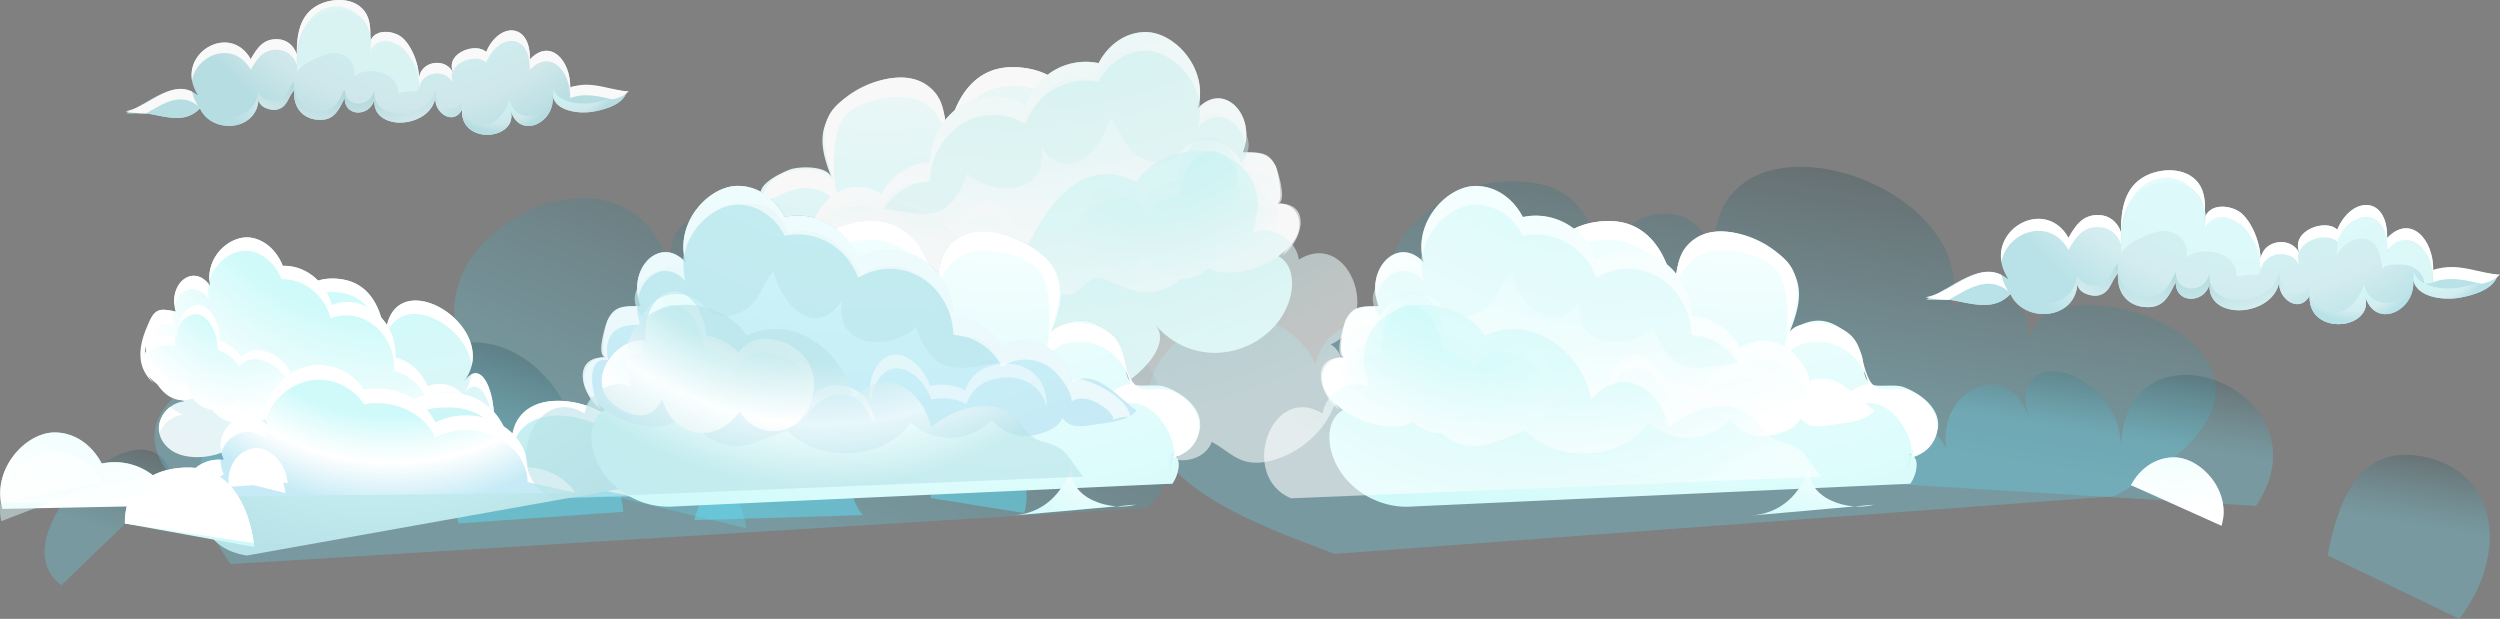 <svg xmlns="http://www.w3.org/2000/svg" xmlns:xlink="http://www.w3.org/1999/xlink" viewBox="0 0 1892.41 468.44"><rect x="0" y="0" width="1892.41" height="468.44" fill="#808080" stroke="none"/><defs><radialGradient id="a" cx="451.448" cy="-653.382" r="1033.592" gradientTransform="translate(455.551 189.136) scale(0.474)" gradientUnits="userSpaceOnUse"><stop offset="0.673" stop-color="#d0fafa"/><stop offset="0.815" stop-color="#e6fcfc"/><stop offset="1" stop-color="#fff"/></radialGradient><radialGradient id="b" cx="908.954" cy="325.187" r="3.383" xlink:href="#a"/><radialGradient id="c" cx="840.559" cy="178.29" r="27.153" xlink:href="#a"/><linearGradient id="d" x1="1251.594" y1="430.76" x2="1313.644" y2="47.177" gradientUnits="userSpaceOnUse"><stop offset="0.309" stop-color="#5ee5ff"/><stop offset="0.376" stop-color="#58d7ef"/><stop offset="0.506" stop-color="#49b1c6"/><stop offset="0.687" stop-color="#307583"/><stop offset="0.909" stop-color="#0f2327"/><stop offset="1"/></linearGradient><linearGradient id="e" x1="1817.558" y1="452.024" x2="1838.465" y2="322.786" gradientUnits="userSpaceOnUse"><stop offset="0.419" stop-color="#5ee5ff"/><stop offset="0.475" stop-color="#58d7ef"/><stop offset="0.584" stop-color="#49b1c6"/><stop offset="0.737" stop-color="#307583"/><stop offset="0.924" stop-color="#0f2327"/><stop offset="1"/></linearGradient><linearGradient id="f" x1="1543.554" y1="380.202" x2="1565.602" y2="243.901" xlink:href="#e"/><linearGradient id="g" x1="1330.09" y1="374.311" x2="1334.686" y2="345.903" xlink:href="#e"/><linearGradient id="h" x1="530.114" y1="561.94" x2="610.406" y2="65.585" gradientTransform="matrix(0.972, 0.235, -0.235, 0.972, 70.337, -164.873)" xlink:href="#d"/><linearGradient id="i" x1="526.532" y1="397.827" x2="536.241" y2="337.806" gradientTransform="matrix(1.052, 0.164, -0.154, 0.988, 4.367, -95.143)" xlink:href="#d"/><linearGradient id="j" x1="132.847" y1="518.61" x2="153.763" y2="389.31" gradientTransform="matrix(1.052, 0.164, -0.154, 0.988, 4.367, -95.143)" xlink:href="#d"/><linearGradient id="k" x1="307.971" y1="438.761" x2="338.193" y2="251.936" gradientTransform="matrix(1.052, 0.164, -0.154, 0.988, 4.367, -95.143)" xlink:href="#d"/><linearGradient id="l" x1="408.779" y1="395.501" x2="407.742" y2="315.275" gradientUnits="userSpaceOnUse"><stop offset="0.309" stop-color="#5ee5ff"/><stop offset="0.639" stop-color="#4edbff"/><stop offset="1" stop-color="#38ccff"/></linearGradient><linearGradient id="m" x1="589.373" y1="392.958" x2="588.468" y2="322.938" xlink:href="#l"/><linearGradient id="n" x1="741.01" y1="388.858" x2="740.38" y2="340.097" xlink:href="#l"/><radialGradient id="o" cx="1924.397" cy="-211.811" r="778.89" gradientTransform="matrix(-0.409, -0.073, -0.044, 0.503, 1070.469, 245.386)" gradientUnits="userSpaceOnUse"><stop offset="0.564" stop-color="#d0fafa"/><stop offset="1" stop-color="#e9f3f6"/></radialGradient><radialGradient id="p" cx="1376.387" cy="373.548" r="66.992" xlink:href="#o"/><radialGradient id="q" cx="-533.16" cy="-139.002" r="609.669" gradientTransform="matrix(0.409, 0.073, -0.044, 0.503, 495.374, 143.15)" xlink:href="#a"/><radialGradient id="r" cx="2157.391" cy="210.572" r="235.281" gradientTransform="matrix(-0.409, -0.073, -0.044, 0.503, 1070.469, 245.386)" gradientUnits="userSpaceOnUse"><stop offset="0.436" stop-color="#d0fafa"/><stop offset="0.681" stop-color="#e6fcfc"/><stop offset="1" stop-color="#fff"/></radialGradient><radialGradient id="s" cx="1762.392" cy="-105.636" r="604.077" gradientTransform="matrix(-0.474, 0, 0, 0.466, 1122.222, 191.738)" gradientUnits="userSpaceOnUse"><stop offset="0.564" stop-color="#d0fafa"/><stop offset="1" stop-color="#b8e2e7"/></radialGradient><radialGradient id="t" cx="-335.137" cy="-55.621" r="477.046" gradientTransform="translate(455.668 191.738) scale(0.474 0.466)" gradientUnits="userSpaceOnUse"><stop offset="0.673" stop-color="#d0fafa"/><stop offset="0.741" stop-color="#e6fcfc"/><stop offset="0.83" stop-color="#fff"/><stop offset="0.982" stop-color="#c6ebf6"/></radialGradient><radialGradient id="u" cx="1951.59" cy="282.471" r="92.879" gradientTransform="matrix(-0.474, 0, 0, 0.466, 1122.222, 191.738)" xlink:href="#r"/><radialGradient id="v" cx="2514.006" cy="178.309" r="217.792" gradientTransform="translate(455.668 172.06) scale(0.474 0.565)" gradientUnits="userSpaceOnUse"><stop offset="0.485" stop-color="#d0fafa"/><stop offset="0.684" stop-color="#e6fcfc"/><stop offset="0.945" stop-color="#fff"/></radialGradient><radialGradient id="w" cx="2582.906" cy="192.584" r="214.167" gradientTransform="matrix(-0.519, 0, 0, 0.631, 1480.336, 157.386)" gradientUnits="userSpaceOnUse"><stop offset="0.485" stop-color="#f6fefe"/><stop offset="0.647" stop-color="#e9fdfd"/><stop offset="1" stop-color="#d0fafa"/></radialGradient><radialGradient id="x" cx="2717.583" cy="139.402" r="239.885" gradientTransform="matrix(-0.519, 0, 0, 0.631, 1480.336, 157.386)" xlink:href="#v"/><radialGradient id="y" cx="442.73" cy="-936.143" r="1234.516" gradientTransform="translate(455.668 189.261) scale(0.474)" xlink:href="#w"/><radialGradient id="z" cx="654.264" cy="-948.674" r="1039.891" gradientTransform="translate(455.668 189.261) scale(0.474)" xlink:href="#v"/><radialGradient id="aa" cx="1289.846" cy="-175.234" r="262.922" gradientTransform="translate(211.311 157.386) scale(0.519 0.631)" xlink:href="#r"/><radialGradient id="ab" cx="942.861" cy="-708.277" r="1005.183" gradientTransform="matrix(-0.474, 0, 0, 0.474, 1235.979, 189.261)" xlink:href="#a"/><radialGradient id="ac" cx="1383.541" cy="-412.691" r="908.503" xlink:href="#w"/><radialGradient id="ad" cx="1252.401" cy="234.05" r="169.855" xlink:href="#w"/><radialGradient id="ae" cx="1578.62" cy="-481.892" r="818.614" gradientTransform="matrix(-0.519, 0, 0, 0.631, 1480.336, 157.386)" gradientUnits="userSpaceOnUse"><stop offset="0.485" stop-color="#d0fafa"/><stop offset="0.945" stop-color="#c6ebf6"/></radialGradient><radialGradient id="af" cx="1802.089" cy="9.438" r="262.923" gradientTransform="matrix(-0.519, 0, 0, 0.631, 1480.336, 157.386)" xlink:href="#r"/><radialGradient id="ag" cx="863.371" cy="-162.169" r="573.72" gradientTransform="matrix(-0.517, -0.061, -0.05, 0.628, 1470.239, 208.471)" gradientUnits="userSpaceOnUse"><stop offset="0.467" stop-color="#fff"/><stop offset="0.701" stop-color="#e1fcfc"/><stop offset="0.818" stop-color="#d0fafa"/></radialGradient><radialGradient id="ah" cx="352.088" cy="-253.713" r="685.402" gradientTransform="translate(455.668 189.261) scale(0.474)" gradientUnits="userSpaceOnUse"><stop offset="0.63" stop-color="#b8e2e7"/><stop offset="0.776" stop-color="#fff"/><stop offset="0.921" stop-color="#b8e2e7"/></radialGradient><radialGradient id="ai" cx="692.32" cy="-412.615" r="908.504" gradientTransform="matrix(-0.519, 0, 0, 0.631, 1680.112, 157.386)" xlink:href="#w"/><radialGradient id="aj" cx="561.192" cy="234.125" r="169.854" gradientTransform="matrix(-0.519, 0, 0, 0.631, 1680.112, 157.386)" xlink:href="#w"/><radialGradient id="ak" cx="887.402" cy="-481.815" r="818.613" gradientTransform="matrix(-0.519, 0, 0, 0.631, 1680.112, 157.386)" xlink:href="#v"/><radialGradient id="al" cx="1110.873" cy="9.514" r="262.923" gradientTransform="matrix(-0.519, 0, 0, 0.631, 1680.112, 157.386)" xlink:href="#r"/><radialGradient id="am" cx="175.19" cy="-228.534" r="573.798" gradientTransform="matrix(-0.517, -0.061, -0.05, 0.628, 1670.016, 208.471)" xlink:href="#ag"/><radialGradient id="an" cx="1109.695" cy="-253.612" r="685.4" gradientTransform="translate(655.445 189.261) scale(0.474)" xlink:href="#a"/><radialGradient id="ao" cx="-437.673" cy="-318.51" r="518.941" gradientTransform="matrix(-0.519, 0, 0, 0.631, 1480.336, 157.386)" gradientUnits="userSpaceOnUse"><stop offset="0.485" stop-color="#d0fafa"/><stop offset="0.812" stop-color="#d3ecef"/><stop offset="0.945" stop-color="#b8e2e7"/></radialGradient><radialGradient id="ap" cx="2921.057" cy="-8.465" r="107.391" gradientTransform="translate(455.668 189.261) scale(0.474)" xlink:href="#ao"/><radialGradient id="aq" cx="2524.553" cy="-201.212" r="387.111" gradientTransform="translate(455.668 189.261) scale(0.474)" gradientUnits="userSpaceOnUse"><stop offset="0.485" stop-color="#94cbd2"/><stop offset="0.669" stop-color="#badfe3"/><stop offset="0.812" stop-color="#d3ecef"/><stop offset="0.945" stop-color="#b8e2e7"/></radialGradient><radialGradient id="ar" cx="2795.778" cy="-3.003" r="124.006" gradientTransform="translate(455.668 189.261) scale(0.474)" xlink:href="#ao"/><radialGradient id="as" cx="2246.36" cy="-489.041" r="454.558" xlink:href="#ao"/><radialGradient id="at" cx="-55.297" cy="-295.339" r="94.065" gradientTransform="translate(455.668 189.261) scale(0.474)" xlink:href="#ao"/><radialGradient id="au" cx="-402.616" cy="-464.177" r="339.087" xlink:href="#aq"/><radialGradient id="av" cx="-165.035" cy="-290.558" r="108.62" gradientTransform="translate(455.668 189.261) scale(0.474)" xlink:href="#ao"/></defs><title>s-cloud-group</title><g style="isolation:isolate"><path d="M887.4,366.111a27.715,27.715,0,0,0,4.646-12.091c.4-3.243-.026-6.293-1.908-8.189,9.213-3.235,14.759-9.462,16.761-16.576.006-.021.019-.04.027-.061,6.77-17.514-10.244-30.971-24.9-36.309-6.153-2.242-17.7.05-22.885-1.636a14.263,14.263,0,0,1-2.887-4.04,68.2,68.2,0,0,1-4.739-13.778A22.787,22.787,0,0,0,850.5,268.6c-.272-.77-.606-1.519-.932-2.268-2.152-6.871-5.414-12.907-14.063-17.34-.969-.69-1.965-1.339-2.981-1.937-9.839-5.8-18.682-5.37-27.535-1.335a15.771,15.771,0,0,0-8.089,4.6c-.182.122-.362.234-.545.358,4.927-13.058,9.8-27.137,4.337-40.839-.188-.466-.429-.908-.633-1.368a32.578,32.578,0,0,0-1.395-3.622c-2.423-5.232-6.487-9.375-11.136-12.87a70.3,70.3,0,0,0-39.444-16.635c-10.9-1.03-21.7,1.488-29.684,10.49-4.252,4.8-6.227,10.439-7.249,16.378-.426,1.612-.773,3.261-1.059,4.937a49.68,49.68,0,0,0-7.149-7.2c-3.688-9.081-8.731-16.8-15.244-22.449-.029-.023-.058-.047-.087-.073a42.742,42.742,0,0,0-3.58-2.778c-.058-.04-.117-.077-.175-.116a40.157,40.157,0,0,0-3.8-2.317c-.076-.042-.156-.079-.235-.122a40.333,40.333,0,0,0-4.057-1.861c-.087-.034-.174-.063-.259-.095a40.1,40.1,0,0,0-4.355-1.406c-.08-.022-.159-.037-.238-.058a44.6,44.6,0,0,0-4.7-.933c-.053-.007-.106-.007-.159-.015a47.171,47.171,0,0,0-5.107-.426c-9.4-.273-19.55,1.453-28.186,5.811a47.158,47.158,0,0,0-38.692-8.883c-7.286-14.079-20.478-23.526-35.6-23.526-.678,0-1.358.029-2.042.082-.227.016-.455.05-.685.071-.455.048-.911.093-1.366.159-.276.04-.551.1-.826.149-.411.074-.824.142-1.237.232-.294.064-.588.146-.884.221-.389.095-.781.19-1.17.3-.313.09-.622.194-.932.291-.373.12-.747.239-1.12.371-.318.111-.633.236-.948.357-.365.144-.731.284-1.094.44-.32.135-.64.281-.96.426-.353.159-.705.321-1.054.493-.328.161-.652.331-.977.5s-.675.358-1.011.546-.662.375-.991.572-.64.386-.958.588c-.339.211-.672.428-1.009.651q-.448.3-.9.614-.518.361-1.025.739c-.278.206-.556.42-.829.632-.352.273-.7.546-1.043.829-.254.206-.5.421-.752.635-.357.307-.715.615-1.067.935-.219.2-.437.405-.654.609-.37.347-.741.7-1.1,1.056-.18.183-.355.368-.532.548-.39.4-.778.8-1.155,1.216-.124.137-.243.278-.362.415-.424.474-.845.95-1.25,1.441-.029.031-.053.066-.082.1a50.321,50.321,0,0,0-8.361,14.485l-.024.059c-.267.725-.511,1.456-.744,2.195-.016.058-.034.111-.053.169q-.33,1.075-.606,2.168c-.021.082-.042.162-.064.244-.18.717-.336,1.438-.481,2.165-.019.1-.038.191-.056.286q-.207,1.084-.357,2.182c-.014.1-.027.2-.043.3q-.143,1.1-.23,2.205c-.011.106-.016.209-.024.315-.056.741-.087,1.486-.1,2.235,0,.1,0,.2,0,.3-.009.759,0,1.519.034,2.287,0,.085.008.169.011.257.039.781.1,1.567.177,2.353l.024.191c.037.355.077.71.124,1.067a39.356,39.356,0,0,0-.508,4.374c-.416-.384-.837-.72-1.255-1.067l-.161-.138c-.485-.391-.975-.751-1.462-1.09-.1-.072-.2-.143-.3-.21-.472-.315-.94-.606-1.411-.876-.117-.066-.234-.133-.352-.2-.467-.254-.93-.49-1.4-.7-.119-.053-.235-.1-.352-.151-.471-.2-.945-.386-1.413-.545-.1-.032-.194-.058-.292-.087-.5-.157-.99-.3-1.483-.408-.023-.006-.045-.008-.068-.013a16.476,16.476,0,0,0-6.521-.112,1.016,1.016,0,0,1-.1.016c-.456.09-.908.2-1.358.328-.1.027-.2.054-.307.083-.424.127-.842.275-1.258.434-.116.045-.236.087-.352.135-.408.167-.807.349-1.207.545-.114.056-.228.114-.339.172-.4.209-.8.429-1.189.667l-.276.175c-.407.257-.81.527-1.2.818-.048.032-.093.069-.138.1-6.413,4.805-10.831,13.735-10.694,24.018a16.859,16.859,0,0,0-.812,13.093c-.366.008-.76.029-1.12.036-8.39.128-14.906-.026-19.658,9.24-.167.284-.336.554-.5.853a10.661,10.661,0,0,0-.548,1.419c-.1.233-.2.442-.3.686-1.194,3.042-8.4,26.208-.49,26.573-.434-.018-.834-.01-1.247-.013-.114,0-.225,0-.336,0-20.056,0-18.912,18.408-10.035,31.352A21.632,21.632,0,0,0,442.552,313c-38.368-23.788-64.325,46.74-24.1,64.135" opacity="0.58" fill="url(#a)"/><path d="M887.547,343.745c-.082.172-.18.347-.254.519a10.164,10.164,0,0,0-2.817-.334A28.055,28.055,0,0,0,887.547,343.745Z" opacity="0.58" fill="url(#b)"/><path d="M854.9,288.04a15.408,15.408,0,0,1-2.539-6.868A39.009,39.009,0,0,1,854.9,288.04Z" opacity="0.58" fill="url(#c)"/><path d="M1010.071,419.262c-42.022-16.365-121.936-42.407-138.126-90.529C846.9,254.273,955.8,200.625,995.96,275.39c.01-.045.021-.09.031-.135,8.727-35.475,50.6-40.184,80.11-29.594-60.089-43.031,7.117-103.973,58.221-107.934,65.4-5.067,73.575,33.463,86.236,87.383-23.415-55.951,57.849-92.678,76.949-32.761q-.08,3.551-.164,1.2c-5.184-138.433,260.494-38.5,158.605,78.074.116-49.633,82.625-72.593,80.237-11.7,2.965-75.652,268.045,8.908,63.9,115.769" opacity="0.25" fill="url(#d)" style="mix-blend-mode:screen"/><path d="M1761.885,420.44c9.181-48.163,27.323-83.867,72.506-74.77,57.4,11.561,64.5,74.338,27.222,122.77" opacity="0.25" fill="url(#e)" style="mix-blend-mode:screen"/><path d="M1375.425,362.8c-.689-64.77,72.305-71.49,97.817-23.219-6.45-46.888,48.27-69.237,62.636-22.965-18.321-61.757,71.41-36.01,69.467,22.965,2.981-106.122,160.659-43.365,102.429,43.426" opacity="0.25" fill="url(#f)" style="mix-blend-mode:screen"/><path d="M1287.4,369.448c20.1-30.4,61.037-17.506,88.021-6.646" opacity="0.25" fill="url(#g)" style="mix-blend-mode:screen"/><path d="M867.632,384.518c16.73-10.469,18.981-35.163,17.628-55.229-6.489-95.858-98.336-106.495-153.681-49.478,65.686-118.819-123.835-190.293-150.922-54.7-7.066-47.28-79.36-92.217-72.9-19.065-31.263-127.012-237.108-11.967-136.385,85.612-38.294-63.306-137.122-22.364-84.756,37.667-68.855-92.631-185.637-4.536-112.095,97.652" opacity="0.25" fill="url(#h)" style="mix-blend-mode:screen"/><path d="M564.981,399.828c-5.017-32.44-28.48-52.008-54.7-63.43-32.388-14.112-70.873-12.783-80.232,31.1" opacity="0.25" fill="url(#i)" style="mix-blend-mode:screen"/><path d="M130.671,361.719C112.322,294.1-4.3,405.737,46.474,443.042" opacity="0.25" fill="url(#j)" style="mix-blend-mode:screen"/><path d="M433.976,366.125c13.27-45.615-18.972-93.107-57.692-104.479-29.052-8.53-106.488,2.794-82.631,56.791-3.627-91.916-234.76-38.332-162.982,43.282" opacity="0.25" fill="url(#k)" style="mix-blend-mode:screen"/><path d="M471.747,387.416c-.953-14.455-8.133-33.65-19.094-41.309-4.382-3.061-39.931-4.97-36.458,2.676-19.92-43.838-81.017,6.095-69.088,47.434" opacity="0.45" fill="url(#l)" style="mix-blend-mode:screen"/><path d="M653.2,389.926c-9.939-10.569-7.961-27.09-18.965-38.81-31.654-33.733-97.332-1.941-108.724,42.6" opacity="0.45" fill="url(#m)" style="mix-blend-mode:screen"/><path d="M775.333,388.364c15.019-57.785-71.458-40.881-70.72-11.329" opacity="0.45" fill="url(#n)" style="mix-blend-mode:screen"/><path d="M229.445,360.2c-7.146,30.222-64.646,12.984-59.335-18.6-11.313,5.473-31.734,7.218-42.607-2.412-15.759-13.957-3.109-34.455,12.258-35.379-44.289-17.249-13.1-90.409,26.081-69.011-6.024-43.359,49.038-32.7,57.767,1.056,1.485-22.885,21.342-27.371,37.363-24.034,20.788,4.325,29.854,25.048,30.637,49.006-2.269-69.668,91.352-15.136,59.8,27.648,18.115-24.561,30.074,33.767,17.305,51.821,5.981-23.338,39.576-11.419,40.73,11.019,13.508-7.339,21.35-21.5,37.778-18.678,14.795,2.533,24.744,16.232,30.551,32.568" fill="url(#o)"/><path d="M477.776,365.2c-5.029-14.144,24.561-11.92,28.535-9.979" fill="url(#p)"/><path d="M291.58,258.245c.117-59.941,75.763-20.5,65.324,18.977C354.161,244.273,299.229,217.562,291.58,258.245Z" fill="#fff"/><path d="M291.487,258.7c-1.239-23.037-10.346-42.687-30.515-46.877-16.021-3.337-35.878,1.149-37.363,24.034-8.456-32.689-60.348-43.714-58.154-5.009,6.9-26.1,49.664-14.252,57.27,15.165,1.488-22.886,21.344-27.373,37.362-24.037,20.789,4.326,29.857,25.056,30.635,49.009A59.669,59.669,0,0,1,291.487,258.7Z" fill="#fff"/><path d="M164.775,234.292c-25.581-12.9-47.444,14.175-46.619,38.972,4.4-21.628,24.263-40.619,46.8-28.308A40.122,40.122,0,0,1,164.775,234.292Z" fill="#fff"/><path d="M120.614,327.912c2.827-7.532,10.164-13.46,18.26-13.944a36.18,36.18,0,0,1-10.117-5.9C122.785,312.655,119.059,320.282,120.614,327.912Z" fill="#fff"/><path d="M373.149,328.259c3.59-20.5-4.244-51.232-16.367-44.826a31.969,31.969,0,0,1-6.257,15.2C363.52,281.016,373.339,306.038,373.149,328.259Z" fill="#fff"/><path d="M408.565,361.465c13.5-7.331,21.345-21.493,37.776-18.671,14.794,2.537,24.744,16.233,30.547,32.563" fill="#fff"/><path d="M477.776,365.2c-5.807-16.336-15.756-30.035-30.551-32.568-16.428-2.82-24.27,11.339-37.778,18.678C408.462,332.191,383.93,320.735,373,332.2a49.571,49.571,0,0,1-1.978,11.428c10.292-13.537,36.523-1.941,37.545,17.836" fill="#fff"/><path d="M506.314,355.225c-3.964-1.938-33.569-4.167-28.538,9.979" fill="#fff"/><path d="M110.542,264.564c-.709-8.568.4-16.971,3.619-23.282,4.17-8.166,9.058-7.122,15.558-6.066,1.019.159,2.083.326,3.185.458-5.907-21.205,13.7-36.91,26.086-19.327-4.2-22.182,15.761-39.139,31.432-36.352,10.654,1.894,19.364,10.295,23.619,21.25a32.877,32.877,0,0,1,6.957.492c14.7,2.613,26.373,14.57,30.217,29.163a30.677,30.677,0,0,1,17.265-1.839c18.48,3.285,32.088,21.823,30.746,41.611,11.213,2.695,20.307,11.242,24.5,21.972a20.93,20.93,0,0,1,12.814-1.707,25.209,25.209,0,0,1,15.714,10.079c2.706,3.709,7.656,11.832,6.913,16.966,13.1-6.217,24.22,12.419,33.359,21.206-5.007,4.843-15.867,3.9-22.036,3.628-6.481-.286-13.537.646-17.985-6.691-2.663,6.3-15.318,7.279-20.458,6.365a25.681,25.681,0,0,1-17.089-12.142,28.774,28.774,0,0,1-23.334,5.812,34.316,34.316,0,0,1-20.137-11.952c-7.588,8.748-21.2,13.18-36.176,10.522-12.648-2.253-23.461-9.076-30.061-17.866-.045-.055-17.2,3.614-19.195,3.786a27.492,27.492,0,0,1-12.949-1.493c-10.492-4.016-16.629-11.39-18.289-24.776-2.47,2.846-5.155,5.751-8.462,7.024C125.917,309.234,112.35,286.364,110.542,264.564Z" fill="url(#q)"/><path d="M131.1,235.414c-.455-.071-.937-.132-1.379-.2-6.5-1.056-11.39-2.1-15.56,6.073-8.726,17.1-13.394,36.4,3.465,49.8-13.989-11.119-9.242-49.038,11.213-45.739,1.019.17,2.078.337,3.182.463A27.8,27.8,0,0,1,131.1,235.414Z" fill="#fff"/><path d="M158.031,215.089c-11.439-14.3-28.018-2.295-26.03,15.862,3.778-12.237,16.925-17.5,26.11-4.462A31.139,31.139,0,0,1,158.031,215.089Z" fill="#fff"/><path d="M385.32,342.469a14.018,14.018,0,0,0,7.2-3.281c-9.139-8.787-20.257-27.423-33.359-21.206.743-5.134-4.207-13.257-6.913-16.966a25.209,25.209,0,0,0-15.714-10.079,20.93,20.93,0,0,0-12.814,1.707c-4.191-10.73-13.285-19.277-24.5-21.972,1.342-19.788-12.266-38.326-30.746-41.611a30.677,30.677,0,0,0-17.265,1.839c-3.844-14.593-15.522-26.55-30.217-29.163a32.877,32.877,0,0,0-6.957-.492c-4.255-10.955-12.965-19.356-23.619-21.25-14.821-2.636-33.478,12.4-31.893,32.8,3.924-14.975,18.777-24.837,31.009-22.663,10.659,1.893,19.364,10.3,23.624,21.252a32.779,32.779,0,0,1,6.952.5c14.692,2.613,26.375,14.567,30.214,29.169A30.651,30.651,0,0,1,267.6,239.2c18.48,3.29,32.091,21.824,30.746,41.609,11.213,2.695,20.309,11.241,24.5,21.977a21.007,21.007,0,0,1,12.812-1.708,25.219,25.219,0,0,1,15.715,10.077c2.709,3.714,7.654,11.832,6.916,16.971C368.5,323.272,377.51,333.544,385.32,342.469Z" fill="#fff"/><path d="M133.973,254.967c.008-8.205,2.6-16.394,7.527-20.606,13.415-11.448,25.224,7.026,25.036,23.322a34.183,34.183,0,0,1,16.4,12.534c3.839-4.406,9.516-6.574,16.648-4.665,16.963,4.543,29.669,22.817,17.4,42.326-7.413,11.78-24.27,10.217-32.284.217a32.47,32.47,0,0,1-3.884-6.166c-4.983,5.971-12.2,9.233-19.266,8.425-12.367-1.4-19.37-11.3-21.5-22.3-4.877,7.842-12.449,9.825-22.9,1.305C96.219,272.314,118.771,249.238,133.973,254.967Z" fill="url(#r)"/><path d="M132.141,262.023c-8.459-3.185-19.189,2.549-23.439,11.2.471-11.811,13.725-21.567,24.191-18.594A38.212,38.212,0,0,0,132.141,262.023Z" fill="#fff"/><path d="M219.844,302.282c6.911-17.31-4.935-32.626-20.262-36.73-7.132-1.909-12.809.259-16.648,4.665a34.183,34.183,0,0,0-16.4-12.534c.188-16.3-11.621-34.77-25.036-23.322-3.8,3.251-6.195,8.872-7.1,15.04a19.737,19.737,0,0,1,5.272-7.982c13.407-11.448,25.221,7.027,25.032,23.322A34.192,34.192,0,0,1,181.1,277.273c3.844-4.4,9.529-6.567,16.65-4.663C210.951,276.15,221.57,288,219.844,302.282Z" fill="#fff"/><path d="M186.763,420.535c-62.186-10.183-28.48-95.686,27.262-80.007-13.307-45.941,62.726-44.995,78.58-10.016-.689-25.144,25.747-33.852,47.9-33.325,28.742.681,43.51,21.443,47.4,47.318-3.3-21.973,8.215-40.275,31.368-41.024,21.385-.694,40.217,7.567,54.222,23.685,3.649,4.2,5.322,7.8,5.637,13.439.381,6.831-.5,22.9-4.366,28.438" fill="url(#s)"/><path d="M387.562,341.707c-6.931-65.141,100.468-36.9,90.963,7.992C470.9,314.439,393.135,296.033,387.562,341.707Z" fill="#fff"/><path d="M387.9,355.712a52.519,52.519,0,0,1-.411-13.5c-4.41-24.786-19.107-44.37-46.991-45.03-22.15-.527-48.586,8.181-47.9,33.325-15.356-33.878-87.134-35.826-79.576,5.8,6.286-29.692,65.763-25.07,79.576,5.409-.689-25.144,25.747-33.857,47.9-33.331,28.742.686,43.51,21.451,47.4,47.326" fill="#fff"/><path d="M153.811,391.528c3.418-24.347,28.146-48.813,60.214-39.8a34.969,34.969,0,0,1-1.509-11.543c-36.272-9.076-62.758,24.567-58.7,51.341" fill="#fff"/><path d="M140.862,376.247c-4.818-17.011,10.614-28.089,24.162-28.29,1.4-.021,2.856-.047,4.371-.119-10.535-21.893,14.238-42.74,33.145-26.033-8.343-23.28,16.769-45.56,38.382-45.56a40.869,40.869,0,0,1,34.59,18.517,56.911,56.911,0,0,1,9.508-.807c20.264,0,37.545,10.73,44.484,25.848a52.532,52.532,0,0,1,23.235-5.335c25.485,0,46.16,17.508,46.674,39.263,15.549.761,28.911,8.285,35.872,19.134" fill="url(#t)"/><path d="M169.4,359.027a24.2,24.2,0,0,1-2.489-11.12c-.622.011-1.281.042-1.89.05-15.745.18-26.656,13.646-28.353,30.375" fill="#fff"/><path d="M201.084,320.624c-17.226-13.325-38.327,2.918-33.474,22.26C171.3,328.866,188.526,320.6,202.54,333A27.362,27.362,0,0,1,201.084,320.624Z" fill="#fff"/><path d="M435.285,372.865c-6.961-10.849-20.323-18.373-35.872-19.134-.514-21.755-21.189-39.263-46.674-39.263A52.532,52.532,0,0,0,329.5,319.8c-6.939-15.118-24.22-25.848-44.484-25.848a56.911,56.911,0,0,0-9.508.807,40.869,40.869,0,0,0-34.59-18.517c-20.442,0-44,19.934-39.433,41.8,3.558-17.032,22.562-30.611,39.433-30.611a40.878,40.878,0,0,1,34.59,18.522,56.078,56.078,0,0,1,9.508-.805c20.264,0,37.545,10.731,44.484,25.851a52.522,52.522,0,0,1,23.235-5.343c25.485,0,46.16,17.508,46.674,39.263" fill="#fff"/><path d="M173.131,368.593c-.961-8.907,1.588-18.311,7.784-23.836,16.862-15.031,35.088,2.756,36.756,20.5" fill="url(#u)"/><path d="M173.046,362.466a23.068,23.068,0,0,1,6.214-9.69c16.862-15.03,35.088,2.761,36.761,20.5" fill="#fff"/><path d="M217.671,365.256c-1.668-17.743-19.894-35.53-36.756-20.5-4.779,4.265-7.366,10.836-7.869,17.709" fill="#fff"/><path d="M1681.631,398.012c7.837-26.476-15.742-51.815-36.033-51.815-13.794,0-25.83,8.458-32.475,21.064" fill="url(#v)"/><path d="M1682.621,393.723c4.29-24.856-17.828-47.526-37.023-47.526-13.794,0-25.83,8.458-32.475,21.064" fill="#fff" opacity="0.65"/><path d="M94.551,396.281c-.712-31.943,26.494-43,49.292-42.338,29.579.871,44.771,27.249,48.782,60.108" fill="url(#w)"/><path d="M192.2,411.149c-4.537-31.492-19.658-56.358-48.355-57.206-22.8-.659-50,10.4-49.292,42.338" fill="#fff"/><path d="M1.87,385.219c-8.588-29.57,17.26-57.871,39.5-57.871,15.121,0,28.314,9.447,35.6,23.527a46.959,46.959,0,0,1,9.78-1.028c20.855,0,38.638,13.628,45.779,32.83" fill="url(#x)"/><path d="M79.28,364.377c3.293-1.9-9.942-18.03-11.477-19.067-6.1-4.122-15.587-4.554-22.446-4.79C23.342,339.779-5.747,364.343.989,394.5" fill="#e0fbfb" opacity="0.48"/><path d="M.787,380.43C4.451,358.807,24,341.555,41.366,341.555c15.121,0,28.314,9.45,35.6,23.529" fill="#fff" opacity="0.65"/><path d="M132.525,382.677c-7.141-19.2-24.924-32.83-45.779-32.83a46.959,46.959,0,0,0-9.78,1.028c-7.286-14.08-20.479-23.527-35.6-23.527-21.035,0-45.278,25.319-40.579,53.082" fill="#fff" opacity="0.65"/><g opacity="0.94"><path d="M948.854,193.083c13.227-20.723,11.364-39.984.906-60.394-5.407-10.545-13.286-19.671-22.732-24.6-3.7-1.933-30.368-9.677-32.134-2.158,13.7-58.353-64.548-57.158-80.862-12.721.713-31.943-26.494-43-49.292-42.338-29.579.871-44.77,27.249-48.779,60.108,3.053-25.038-6.132-52.535-34.906-52.234C659.57,58.97,633.238,72.738,625,93.41c-5.459,13.7-.588,27.778,4.337,40.836-3.463-9.185-24.774-8.435-31.562-5.854-6.036,2.3-20.8,9.179-21.927,16.788a44.886,44.886,0,0,1,18.228,19.057,47.158,47.158,0,0,1,38.692,8.883c8.636-4.358,18.784-6.084,28.186-5.811a47.171,47.171,0,0,1,5.107.426c.053.008.106.008.159.015a44.6,44.6,0,0,1,4.7.933c.079.021.158.036.238.058a40.1,40.1,0,0,1,4.355,1.406c.085.032.172.061.259.095a40.333,40.333,0,0,1,4.057,1.861c.079.043.159.08.235.122a40.157,40.157,0,0,1,3.8,2.317c.058.039.117.076.175.116a42.742,42.742,0,0,1,3.58,2.778c.029.026.058.05.087.073,6.513,5.65,11.556,13.368,15.244,22.449a49.68,49.68,0,0,1,7.149,7.2c.286-1.676.633-3.325,1.059-4.937,1.022-5.939,3-11.578,7.249-16.378,7.98-9,18.779-11.52,29.684-10.49a70.3,70.3,0,0,1,39.444,16.635c4.649,3.5,8.713,7.638,11.136,12.87a32.578,32.578,0,0,1,1.395,3.622c.2.46.445.9.633,1.368,5.459,13.7.59,27.781-4.337,40.839.183-.124.363-.236.545-.358a15.771,15.771,0,0,1,8.089-4.6c8.853-4.035,17.7-4.461,27.535,1.335,1.016.6,2.012,1.247,2.981,1.937,8.649,4.433,11.911,10.469,14.063,17.34.326.749.66,1.5.932,2.268a22.787,22.787,0,0,1,1.014,4.827,69.219,69.219,0,0,0,4.607,13.481c14.758-11.043,28.742-29.157,18.335-41.172,10.767,12.4,24.312,19.841,40.823,21.183,24.355,1.978,49.755-12.478,59.207-35.488C983.7,209.021,975.012,185.78,948.854,193.083Z" fill="url(#y)"/><path d="M627.024,88.419c4.678-10.1,15.414-16.182,24.815-21.254,16.86-9.1,40.861-14.218,55.449,2.239,9.327,10.525,7.746,25.07,9.03,38.022-2.025-20.466-15.368-34.485-35.959-34.188-14.315.2-37.815,5.623-44.272,20.222-5.238,11.829-5.221,27.286-4.509,40a81.749,81.749,0,0,0,.94,8.356c-.3-1.062-.644-2.1-1.019-3.063C627.008,122.425,619.629,104.389,627.024,88.419Z" fill="#fff"/><path d="M716.384,108.077c4.539-31.492,19.659-56.359,48.356-57.206,22.8-.659,50.005,10.395,49.292,42.338,15.8-43.034,89.665-45.512,81.884,7.36-6.465-37.72-67.672-31.845-81.884,6.87.713-31.943-26.494-43-49.292-42.334-29.579.873-44.77,27.246-48.779,60.1A81.934,81.934,0,0,0,716.384,108.077Z" fill="#fff"/><path d="M894.894,120.161a54.518,54.518,0,0,0,1.557-14.668c37.323-11.53,64.577,31.2,60.409,65.217C953.344,139.782,927.9,108.705,894.894,120.161Z" fill="#fff"/><path d="M580.922,149.294c5.11,2.473,6.632-.635,12.642-3.084,9.579-3.9,17.627-5.523,27.966-1.734,4.094,1.5,7.178,4.477,10.284,7.366,2.141-1.806,1.811-6.077.7-10.027.23,1.424.476,2.838.762,4.225-.487-2.379-1.1-4.816-1.781-7.288a22.98,22.98,0,0,0-1.841-3.767c-5.957-9.347-27.148-7.453-35.62-4.152-7,2.73-13.812,8.607-16.68,16.256A24.63,24.63,0,0,0,580.922,149.294Z" fill="#fff"/><path d="M966.318,154.211c6.089-.593.879-25.631-.827-28.753-4.76-8.715-10.961-9.952-20.158-10.092-1.445-.029-2.95-.056-4.512-.148,10.84-27.81-14.656-54.294-34.108-33.071,8.589-29.571-17.26-57.87-39.5-57.87-15.117,0-28.31,9.446-35.6,23.526a46.87,46.87,0,0,0-9.78-1.028c-20.855,0-38.638,13.628-45.779,32.83a45.817,45.817,0,0,0-23.91-6.777c-26.222,0-47.5,22.239-48.035,49.877a44.755,44.755,0,0,0-36.91,24.3,31.52,31.52,0,0,0-17.7-5.5c-8.518,0-15.831,3.542-22.158,9-3.68,3.171-7.44,9.046-10.143,14.686a48.131,48.131,0,0,1,15.56,7.929c8.636-4.358,18.784-6.084,28.186-5.811a47.171,47.171,0,0,1,5.107.426c.053.008.106.008.159.015a44.6,44.6,0,0,1,4.7.933c.079.021.158.036.238.058a40.1,40.1,0,0,1,4.355,1.406c.085.032.172.061.259.095a40.333,40.333,0,0,1,4.057,1.861c.079.043.159.08.235.122a40.157,40.157,0,0,1,3.8,2.317c.058.039.117.076.175.116a42.742,42.742,0,0,1,3.58,2.778c.029.026.058.05.087.073,6.513,5.65,11.556,13.368,15.244,22.449a49.68,49.68,0,0,1,7.149,7.2c.286-1.676.633-3.325,1.059-4.937,1.022-5.939,3-11.578,7.249-16.378,7.98-9,18.779-11.52,29.684-10.49a70.3,70.3,0,0,1,39.444,16.635c4.649,3.5,8.713,7.638,11.136,12.87a32.578,32.578,0,0,1,1.395,3.622c.2.46.445.9.633,1.368a34.468,34.468,0,0,1,2.4,12.685c11.666,3.574,15.965-8.155,24.8-11.258,7.2-2.531,19.727,5.891,28.305,8.16,6.261,1.66,11.874,2.375,18.287,1.112,15.146-2.96,24.625-11.633,28.58-29.7,3.1,4.538,6.5,9.2,10.963,11.766,19.2,11.024,56.735-3.6,67.124-23.079a20.369,20.369,0,0,0,2.462-10.166C983.368,160.631,977.067,153.165,966.318,154.211Z" fill="url(#z)"/><path d="M936.988,141.577c.98-11.311-1.647-23.259-8.017-30.278-17.352-19.094-36.11,3.5-37.829,26.039-8.885,1.644-18.135,6-24.442,13.264-4.832-7.016-12.507-11.4-22.7-10.51-24.256,2.094-44.241,24.193-29.467,54.126,8.919,18.065,32.679,20.047,45.093,8.218a40.158,40.158,0,0,0,6.177-7.553c6.238,9.46,15.925,15.729,25.906,16.359,17.451,1.112,28.446-10.849,32.759-25.507,5.856,12.026,16.2,16.614,31.85,7.425C987.63,174.767,958.92,137.4,936.988,141.577Z" fill="url(#aa)"/><path d="M938.529,141.368c15-1.525,32.321,15.181,31.548,31.606-4.882-12.983-19.179-23.534-31.389-21.207A53.74,53.74,0,0,0,938.529,141.368Z" fill="#fff" opacity="0.49"/><path d="M845.7,150.277c10.19-.885,17.871,3.5,22.7,10.516,6.3-7.268,15.557-11.631,24.439-13.272,1.724-22.537,20.477-45.131,37.829-26.031a30.73,30.73,0,0,1,6.4,12.3c-.513-8.729-3.182-17.08-8.1-22.494-17.352-19.094-36.11,3.5-37.829,26.039-8.885,1.644-18.135,6-24.442,13.264-4.832-7.016-12.507-11.4-22.7-10.51-21.922,1.893-40.34,20.124-32.793,45.7C810.537,165.662,826.817,151.908,845.7,150.277Z" fill="#fff" opacity="0.49"/><path d="M654.649,170.247a39.342,39.342,0,0,1,20.542.781,27.512,27.512,0,0,1,16.648,13.291q2.8,1.719,5.52,3.572c7.23-3.095,15.7-3.437,23.4-1.92,7.305-20.728,30.7-35.2,42.44-10.953,1.353.36,2.674.757,3.951,1.213a32.656,32.656,0,0,0-2.855-11.276c-11.689-24.635-35.255-10.119-42.583,10.693-8.872-1.75-18.777-1.051-26.613,3.514A27.841,27.841,0,0,0,676.145,160.7c-13.411-4-27.125-1.332-35.295,7.931C645.472,169.037,650.087,169.525,654.649,170.247Z" fill="#fff" opacity="0.49"/><path d="M780.739,183.879c13.185-5.834,29.179,2.892,36.325,18-1.255-6.031-2.706-12.168-6.029-17.05-6.741-9.87-17.617-11.528-27.35-8.388a30.462,30.462,0,0,0-8.008,3.855A45.678,45.678,0,0,1,780.739,183.879Z" fill="#fff" opacity="0.49"/><path d="M668.347,158.283c7.067-18.9,18.737-19.587,34.2-20.445,4.109-39.543,43.243-67.6,71.661-45.011,8.2-21.5,35.822-42.61,55.1-31.522-3.293-1.9,9.945-18.03,11.477-19.065,6.1-4.125,15.587-4.557,22.447-4.792,22.014-.741,51.106,23.823,44.368,53.979,3.833-17.175,54.37,6.129,31.85,31.85A28.177,28.177,0,0,0,899.289,110c-7.927,4.6-9.412,10.863-18.2,12.576-7.839,1.53-16.57-1.817-22.927-7.059-8.364-6.9-10.395-19.489-18.057-26.094-7.278,26.894-31.969,50.949-51.842,21.583,6.251,38.533-39.682,37.061-55.885,19.994-13.934,38.861-30.953,31.914-61.093,27.286Z" fill="#d7f7f6" opacity="0.48"/><path d="M908.216,80.64a42.306,42.306,0,0,1-1.5,15.716c14.421-15.739,32.149-5.242,35.946,12.571C947.658,84.355,925.937,63.72,908.216,80.64Z" fill="#fff" opacity="0.65"/><path d="M623.376,167.028c.54.064,1.09.111,1.633.169.461-.518.906-1.006,1.311-1.432a32.114,32.114,0,0,1,23.185-10.047,31.531,31.531,0,0,1,17.7,5.5,44.735,44.735,0,0,1,36.91-24.305c.532-27.637,21.813-49.877,48.035-49.877a45.792,45.792,0,0,1,23.91,6.781c7.141-19.2,24.924-32.833,45.779-32.833a47.073,47.073,0,0,1,9.78,1.027c7.289-14.077,20.482-23.529,35.6-23.529,17.363,0,36.918,17.252,40.58,38.874,4.7-27.762-19.545-53.08-40.58-53.08-15.117,0-28.31,9.446-35.6,23.526a46.87,46.87,0,0,0-9.78-1.028c-20.855,0-38.638,13.628-45.779,32.83a45.817,45.817,0,0,0-23.91-6.777c-26.222,0-47.5,22.239-48.035,49.877a44.755,44.755,0,0,0-36.91,24.3,31.52,31.52,0,0,0-17.7-5.5,32.129,32.129,0,0,0-23.185,10.05c-2.963,3.108-7.71,8.925-10.167,14.628Q619.763,166.6,623.376,167.028Z" fill="#fff" opacity="0.65"/><path d="M966.826,154.137c7.911-.366.7-23.534-.487-26.574-4.84-12.3-11.8-12.057-21.006-12.2-.625-.019-1.3-.05-1.954-.064a36.72,36.72,0,0,1-2.558,14.123c1.562.095,3.067.121,4.517.145,16.49.26,23.241,9.8,20.1,26.579,18.739-3.267,11.681,29.949,5.089,37.662C985.719,182.728,993.858,152.9,966.826,154.137Z" fill="#fff" opacity="0.65"/><path d="M983.135,196.567c-1.366-14.758-21.556-27.723-35.123-19.878,2.319-8.541,4.9-17.913,3.7-26.836-5.983-44.548-69.508-45.57-91.346-12.327-45.723-21.713-70.269,23.929-87.155,57.1,20.574-.49,22.976,38.622,22.486,52.318-.22,6.243-1.888,12.4-3.047,18.52,17.5-12.471,48.172-8.168,58.736,11.866,2.909,5.52,4.117,12.11,5.329,18.173,22.552-7.069,46.251,15.917,40.754,39.338a19.867,19.867,0,0,1-8.49,12.721c10.786,2.92,24.413-2.123,28.251-13.079,13.525,7.223,20.53,17.694,38.2,15.473,22.991-2.891,44.616-19.884,53.57-40.723,5.862-13.632,14.382-38.54-1.757-48.532C1047.46,243.307,1021.509,172.776,983.135,196.567Z" opacity="0.58" fill="url(#ab)"/></g><path d="M887.4,366.111a27.715,27.715,0,0,0,4.646-12.091c.675-5.475-.9-10.492-8.106-10.111-.2.011-.067.018.386.032,10.093.055,18.914-5.208,22.6-14.747,6.77-17.514-10.244-30.971-24.9-36.309-6.566-2.393-19.271.379-23.839-2.031-7.961-4.2-5.2-15.263-7.686-22.25a41.857,41.857,0,0,0-17.976-21.545c-13.024-7.671-24.3-4.451-36.169,3.624,4.927-13.058,9.8-27.137,4.337-40.839-8.242-20.672-34.572-34.439-56.057-34.664-28.774-.3-37.961,27.2-34.906,52.234-4.011-32.859-19.2-59.237-48.781-60.1-22.8-.662-50,10.394-49.29,42.337-16.314-44.44-94.563-45.634-80.864,12.719-1.766-7.517-28.435.225-32.134,2.157-9.444,4.933-17.326,14.056-22.729,24.6-10.461,20.412-12.327,39.671.9,60.393-26.155-7.3-34.844,15.939-25.636,38.356,9.452,23.007,34.858,37.465,59.213,35.488" fill="url(#ac)"/><path d="M765.928,390.345c23.977-1.74,37.914-15.87,45.745-37.969-4.81,24.985,29.589,35.147,48.307,29.594" fill="url(#ad)"/><path d="M798.666,204.854c-4.676-10.1-15.414-16.182-24.816-21.252-16.857-9.1-40.86-14.218-55.448,2.237-9.325,10.524-7.747,25.07-9.028,38.022,2.025-20.466,15.369-34.485,35.956-34.189,14.316.207,37.818,5.624,44.276,20.223,5.234,11.831,5.218,27.285,4.509,40a81.722,81.722,0,0,1-.943,8.354,31.792,31.792,0,0,1,1.022-3.064C798.682,238.859,806.06,220.824,798.666,204.854Z" fill="#fff"/><path d="M709.308,224.512c-4.541-31.493-19.661-56.359-48.358-57.2-22.8-.662-50,10.394-49.29,42.337-15.8-43.036-89.667-45.514-81.887,7.357,6.466-37.719,67.672-31.844,81.887,6.873-.712-31.945,26.494-43,49.29-42.337,29.581.874,44.77,27.246,48.781,60.105A81.726,81.726,0,0,1,709.308,224.512Z" fill="#fff"/><path d="M530.8,236.6a54.363,54.363,0,0,1-1.557-14.67c-37.323-11.53-64.58,31.2-60.412,65.217C472.345,256.217,497.8,225.139,530.8,236.6Z" fill="#fff"/><path d="M886.279,331.2c3.007,8.117,2.92,15.181-1.268,16.033,28.782-5.856,29.907-36.989,5.33-49.957-13.519-7.135-27.419,3.342-34.086-10.068-7.987-16.066-3.436-31.686-24.6-39.941-8.467-3.3-29.661-5.195-35.621,4.151a22.962,22.962,0,0,0-1.837,3.767c-.681,2.473-1.3,4.909-1.782,7.292.284-1.387.53-2.8.76-4.228-1.106,3.95-1.438,8.221.7,10.026,3.106-2.886,6.19-5.864,10.283-7.365,22.984-8.425,47.072,7.056,51.414,29.83a24.428,24.428,0,0,0-10.08,3.542c-3.926,2.664-10.537,6.59-13,10.969-2.793,4.967-1.3,12.888-2.867,18.607a27.366,27.366,0,0,1,9.407-12.61C861.805,294.458,880.253,314.939,886.279,331.2Z" fill="#fff"/><path d="M442.076,285.8c.249-8.734,6.55-16.2,17.3-15.154-6.089-.591-.879-25.629.823-28.753,4.76-8.716,10.959-9.952,20.159-10.093,1.448-.028,2.949-.055,4.509-.148-10.837-27.81,14.656-54.293,34.111-33.07-8.586-29.571,17.259-57.871,39.5-57.871,15.118,0,28.31,9.447,35.6,23.526a46.966,46.966,0,0,1,9.78-1.024c20.855,0,38.639,13.627,45.779,32.83a45.82,45.82,0,0,1,23.911-6.781c26.221,0,47.5,22.24,48.035,49.877a44.762,44.762,0,0,1,36.912,24.3,31.538,31.538,0,0,1,17.7-5.5,32.145,32.145,0,0,1,23.188,10.05c4.239,4.45,12.149,14.445,11.737,21.712,17.556-11.8,35.36,11.2,49.2,21.083-6.415,7.9-21.7,9.264-30.357,10.41-9.1,1.195-18.84,4.207-25.954-4.818-2.952,9.343-20.524,13.8-27.818,13.8a32.459,32.459,0,0,1-25.361-12.565,43.8,43.8,0,0,1-61.495,2.2C679.784,333.745,661.3,343.2,640.05,343.2c-17.95,0-33.9-6.768-44.191-17.268-.071-.069-23.6,9.2-26.364,9.934-6.259,1.66-11.871,2.375-18.287,1.112-15.146-2.96-24.622-11.634-28.575-29.7-3.1,4.54-6.5,9.2-10.971,11.766-19.2,11.027-56.735-3.6-67.124-23.079A20.453,20.453,0,0,1,442.076,285.8Z" fill="url(#ae)"/><path d="M488.705,258.011c-.985-11.31,1.644-23.258,8.016-30.275,17.35-19.1,36.108,3.5,37.829,26.04,8.883,1.641,18.136,5.993,24.442,13.261,4.829-7.016,12.5-11.395,22.7-10.511,24.255,2.1,44.238,24.194,29.468,54.127-8.923,18.065-32.68,20.047-45.094,8.221a40.315,40.315,0,0,1-6.179-7.556c-6.238,9.459-15.923,15.729-25.9,16.359-17.448,1.114-28.446-10.847-32.761-25.5-5.857,12.022-16.2,16.611-31.847,7.421C438.057,291.2,466.769,253.836,488.705,258.011Z" fill="url(#af)"/><path d="M885.559,357.3c.3-1.337.609-2.666.921-3.969,1.072-4.463,2.2-8.908,3.207-13.351a23.806,23.806,0,0,0-4.128,17.32" fill="url(#ag)"/><path d="M487.005,268.2c-12.208-2.327-26.5,8.223-31.392,21.207-.776-16.426,16.555-33.129,31.548-31.607A53.518,53.518,0,0,0,487.005,268.2Z" fill="#fff" opacity="0.49"/><path d="M614.485,302.228c7.549-25.578-10.871-43.809-32.79-45.7-10.2-.884-17.874,3.5-22.7,10.511-6.306-7.268-15.559-11.62-24.442-13.261-1.721-22.542-20.479-45.137-37.829-26.04-4.919,5.412-7.582,13.763-8.1,22.492a30.787,30.787,0,0,1,6.4-12.3c17.353-19.1,36.1,3.5,37.826,26.031,8.883,1.642,18.136,6.007,24.443,13.273,4.829-7.014,12.51-11.4,22.7-10.517C598.873,268.342,615.152,282.1,614.485,302.228Z" fill="#fff" opacity="0.49"/><path d="M792.3,308.413c.723-27.151-21.414-37.64-42.753-31.281A27.852,27.852,0,0,0,730.594,295.6c-7.837-4.565-17.741-5.264-26.613-3.514-7.329-20.81-30.892-35.326-42.584-10.691-3.314,6.99-3.735,15.928-2.022,24.424a34.352,34.352,0,0,1,2.981-14.093c11.691-24.641,35.247-10.124,42.578,10.683,8.869-1.747,18.776-1.041,26.613,3.524A27.866,27.866,0,0,1,750.5,287.463C768.883,281.98,787.853,289.006,792.3,308.413Z" fill="#fff" opacity="0.49"/><path d="M661.908,319.7c-1.879-14.61-7.953-22.966-19.9-26.82-9.73-3.14-20.609-1.486-27.347,8.387-3.325,4.879-4.776,11.017-6.031,17.048,8.946-18.92,31.768-27.858,45.575-10.7,3.114,3.875,4.949,9.038,8.078,12.983Z" fill="#fff" opacity="0.49"/><path d="M757.345,274.718c-7.069-18.9-18.739-19.587-34.2-20.445-4.106-39.544-43.24-67.6-71.662-45.011-8.194-21.5-35.819-42.61-55.1-31.522,3.294-1.9-9.941-18.03-11.477-19.065-6.1-4.125-15.586-4.557-22.446-4.792-22.014-.742-51.1,23.823-44.368,53.981-3.833-17.175-54.37,6.127-31.85,31.847a28.179,28.179,0,0,1,40.156-13.28c7.927,4.6,9.412,10.863,18.2,12.579,7.84,1.528,16.572-1.819,22.931-7.061,8.364-6.9,10.394-19.489,18.054-26.094,7.278,26.893,31.969,50.952,51.844,21.582-6.253,38.533,39.679,37.061,55.883,19.995,13.934,38.861,30.952,31.914,61.092,27.286Z" fill="#b8e2e7" opacity="0.48"/><path d="M482.305,231.74c-.643.011-1.321.045-1.948.06-9.209.141-16.166-.1-21,12.2-1.194,3.042-8.4,26.208-.49,26.573-27.029-1.241-18.893,28.592-3.694,39.674-6.592-7.71-13.658-40.928,5.086-37.659-3.145-16.777,3.607-26.322,20.1-26.581,1.451-.024,2.952-.05,4.512-.146A36.933,36.933,0,0,1,482.305,231.74Z" fill="#fff" opacity="0.65"/><path d="M517.476,197.075c-17.726-16.921-39.441,3.715-34.445,28.287,3.8-17.813,21.524-28.311,35.946-12.571A42.285,42.285,0,0,1,517.476,197.075Z" fill="#fff" opacity="0.65"/><path d="M834.2,307.158c6.288,4.274,10.246,9.7,7.633,11a25.948,25.948,0,0,1,13.378-2.6c1.252-15.019-43.51-36.356-44.1-25.858.407-7.266-7.5-17.255-11.737-21.7a32.145,32.145,0,0,0-23.188-10.05,31.538,31.538,0,0,0-17.7,5.5,44.762,44.762,0,0,0-36.912-24.3c-.533-27.637-21.814-49.877-48.035-49.877a45.82,45.82,0,0,0-23.911,6.781c-7.14-19.2-24.924-32.83-45.779-32.83a46.966,46.966,0,0,0-9.78,1.024c-7.286-14.079-20.478-23.526-35.6-23.526-21.038,0-45.282,25.319-40.579,53.081,3.661-21.62,23.213-38.872,40.579-38.872,15.118,0,28.31,9.45,35.6,23.527a47.1,47.1,0,0,1,9.78-1.028c20.855,0,38.639,13.63,45.779,32.833a45.8,45.8,0,0,1,23.911-6.778c26.221,0,47.5,22.237,48.035,49.875a44.734,44.734,0,0,1,36.912,24.305,31.52,31.52,0,0,1,17.7-5.5A32.123,32.123,0,0,1,799.373,282.2c4.239,4.458,12.149,14.447,11.737,21.723C817.985,299.3,827.44,302.562,834.2,307.158Z" fill="#fff" opacity="0.65"/><path d="M820.129,360.8c-11.958-13.437-10.709-21.514-29.975-26.219-17.244-4.215-16.013-20.571-33.94-25.687-17.19-4.908-38.209,3.14-51.338,14.411-6.987-28.615-34.308-48.085-59.1-21.387-6.646-34.837-43.961-65.284-80.454-47.956-21.838-33.242-85.361-32.22-91.347,12.331-1.2,8.919,1.385,18.291,3.7,26.832-13.565-7.842-33.753,5.123-35.125,19.878-38.368-23.788-64.325,46.74-24.1,64.135" opacity="0.58" fill="url(#ah)"/><path d="M1446.056,366.159a27.783,27.783,0,0,0,4.644-12.091c.678-5.475-.9-10.492-8.106-10.111-.2.011-.064.018.386.032,10.093.055,18.914-5.208,22.605-14.748,6.767-17.513-10.246-30.971-24.9-36.308-6.566-2.394-19.269.379-23.839-2.031-7.958-4.2-5.2-15.263-7.683-22.25a41.857,41.857,0,0,0-17.983-21.546c-13.02-7.67-24.3-4.45-36.165,3.624,4.93-13.057,9.8-27.137,4.337-40.838-8.24-20.672-34.572-34.44-56.06-34.665-28.774-.3-37.955,27.2-34.9,52.234-4.008-32.859-19.2-59.237-48.784-60.105-22.8-.662-50,10.4-49.287,42.337-16.315-44.439-94.561-45.633-80.867,12.719-1.769-7.516-28.435.225-32.131,2.158-9.447,4.932-17.326,14.056-22.732,24.6-10.464,20.413-12.327,39.672.9,60.394-26.158-7.3-34.842,15.938-25.639,38.355,9.452,23.007,34.858,37.466,59.216,35.488" fill="url(#ai)"/><path d="M1324.581,390.393c23.982-1.74,37.918-15.87,45.75-37.969-4.814,24.985,29.589,35.146,48.3,29.594" fill="url(#aj)"/><path d="M1357.321,204.9c-4.676-10.1-15.415-16.182-24.814-21.251-16.859-9.1-40.856-14.218-55.445,2.237-9.33,10.524-7.752,25.069-9.033,38.021,2.028-20.465,15.372-34.484,35.959-34.188,14.313.207,37.813,5.624,44.273,20.222,5.236,11.832,5.221,27.286,4.506,40a82.3,82.3,0,0,1-.937,8.354c.3-1.06.64-2.1,1.016-3.064C1357.336,238.907,1364.718,220.871,1357.321,204.9Z" fill="#fff"/><path d="M1267.965,224.56c-4.538-31.493-19.661-56.359-48.36-57.2-22.8-.662-50,10.4-49.287,42.337-15.806-43.036-89.668-45.514-81.889,7.358,6.465-37.72,67.672-31.845,81.889,6.873-.715-31.945,26.492-43,49.287-42.337,29.584.873,44.776,27.246,48.784,60.105A81.463,81.463,0,0,1,1267.965,224.56Z" fill="#fff"/><path d="M1089.451,236.646a54.567,54.567,0,0,1-1.557-14.671c-37.321-11.529-64.58,31.2-60.412,65.218C1031,256.264,1056.451,225.187,1089.451,236.646Z" fill="#fff"/><path d="M1444.934,331.249c3.008,8.117,2.923,15.181-1.266,16.033,28.785-5.856,29.907-36.989,5.327-49.957-13.518-7.135-27.418,3.341-34.085-10.068-7.985-16.066-3.436-31.687-24.6-39.941-8.472-3.3-29.663-5.195-35.62,4.151a22.848,22.848,0,0,0-1.843,3.767c-.672,2.473-1.292,4.909-1.779,7.291.286-1.387.535-2.8.763-4.227-1.107,3.95-1.441,8.22.7,10.026,3.1-2.886,6.19-5.865,10.283-7.366,22.981-8.424,47.068,7.056,51.41,29.83a24.452,24.452,0,0,0-10.082,3.543c-3.923,2.663-10.531,6.59-12.994,10.969-2.79,4.966-1.3,12.888-2.865,18.606a27.4,27.4,0,0,1,9.4-12.609C1420.46,294.506,1438.908,314.987,1444.934,331.249Z" fill="#fff"/><path d="M1000.731,285.848c.249-8.734,6.55-16.2,17.3-15.155-6.09-.59-.879-25.628.826-28.752,4.76-8.716,10.955-9.952,20.158-10.093,1.446-.029,2.95-.055,4.507-.148-10.834-27.81,14.657-54.294,34.111-33.071-8.583-29.571,17.262-57.87,39.5-57.87,15.118,0,28.308,9.446,35.594,23.526a46.943,46.943,0,0,1,9.781-1.025c20.857,0,38.638,13.627,45.781,32.83a45.812,45.812,0,0,1,23.908-6.78c26.221,0,47.5,22.24,48.037,49.877a44.776,44.776,0,0,1,36.912,24.3,31.544,31.544,0,0,1,17.7-5.5,32.146,32.146,0,0,1,23.187,10.05c4.242,4.451,12.147,14.446,11.734,21.713,17.559-11.8,35.361,11.2,49.208,21.083-6.418,7.9-21.7,9.264-30.362,10.41-9.1,1.194-18.835,4.207-25.952-4.818-2.954,9.343-20.524,13.8-27.815,13.8a32.465,32.465,0,0,1-25.364-12.566,43.8,43.8,0,0,1-61.492,2.2c-9.547,13.932-28.033,23.386-49.276,23.386-17.957,0-33.906-6.767-44.2-17.267-.069-.069-23.6,9.2-26.359,9.933-6.259,1.661-11.877,2.375-18.29,1.113-15.144-2.96-24.622-11.634-28.572-29.7-3.1,4.54-6.508,9.2-10.972,11.766-19.2,11.026-56.737-3.6-67.126-23.079A20.49,20.49,0,0,1,1000.731,285.848Z" fill="url(#ak)"/><path d="M1047.365,258.059c-.99-11.31,1.636-23.258,8.011-30.275,17.353-19.1,36.113,3.5,37.829,26.039,8.885,1.642,18.136,5.994,24.442,13.262,4.829-7.016,12.507-11.395,22.706-10.511,24.251,2.1,44.235,24.193,29.467,54.127-8.928,18.064-32.681,20.047-45.093,8.22a40.406,40.406,0,0,1-6.18-7.556c-6.237,9.46-15.922,15.729-25.909,16.36-17.442,1.114-28.44-10.847-32.761-25.5-5.851,12.023-16.192,16.611-31.845,7.422C996.711,291.249,1025.427,253.884,1047.365,258.059Z" fill="url(#al)"/><path d="M1444.214,357.343c.3-1.337.609-2.666.921-3.969,1.075-4.464,2.2-8.909,3.209-13.352a23.8,23.8,0,0,0-4.13,17.321" fill="url(#am)"/><path d="M1045.66,268.25c-12.211-2.328-26.508,8.223-31.39,21.206-.778-16.425,16.553-33.128,31.549-31.606A53.673,53.673,0,0,0,1045.66,268.25Z" fill="#fff" opacity="0.49"/><path d="M1173.14,302.276c7.551-25.578-10.871-43.809-32.787-45.7-10.2-.884-17.877,3.5-22.706,10.511-6.306-7.268-15.557-11.62-24.442-13.262-1.716-22.542-20.476-45.136-37.829-26.039-4.919,5.412-7.582,13.762-8.1,22.492a30.811,30.811,0,0,1,6.4-12.3c17.352-19.1,36.1,3.5,37.828,26.031,8.88,1.641,18.136,6.007,24.442,13.272,4.83-7.013,12.507-11.4,22.7-10.516C1157.53,268.39,1173.807,282.144,1173.14,302.276Z" fill="#fff" opacity="0.49"/><path d="M1350.956,308.461c.726-27.151-21.413-37.641-42.753-31.281a27.845,27.845,0,0,0-18.951,18.464c-7.837-4.564-17.744-5.264-26.614-3.513-7.328-20.81-30.892-35.327-42.583-10.691-3.32,6.989-3.739,15.927-2.023,24.424a34.332,34.332,0,0,1,2.981-14.093c11.687-24.641,35.245-10.125,42.579,10.682,8.869-1.747,18.776-1.04,26.613,3.524a27.864,27.864,0,0,1,18.951-18.467C1327.541,282.027,1346.508,289.054,1350.956,308.461Z" fill="#fff" opacity="0.49"/><path d="M1220.563,319.75c-1.88-14.609-7.953-22.965-19.9-26.82-9.733-3.14-20.609-1.485-27.344,8.388-3.325,4.879-4.776,11.016-6.031,17.048,8.943-18.92,31.765-27.858,45.575-10.7,3.113,3.876,4.945,9.039,8.075,12.984Z" fill="#fff" opacity="0.49"/><path d="M1316,274.765c-7.069-18.9-18.74-19.586-34.2-20.444-4.109-39.544-43.24-67.6-71.665-45.011-8.192-21.5-35.816-42.61-55.1-31.522,3.294-1.9-9.939-18.03-11.474-19.065-6.1-4.125-15.589-4.557-22.446-4.793-22.018-.741-51.1,23.823-44.368,53.982-3.839-17.175-54.371,6.126-31.851,31.847a28.176,28.176,0,0,1,40.154-13.28c7.926,4.6,9.409,10.863,18.2,12.578,7.837,1.528,16.568-1.818,22.933-7.06,8.361-6.9,10.389-19.489,18.052-26.1,7.275,26.894,31.966,50.952,51.839,21.583-6.248,38.533,39.682,37.061,55.884,19.994,13.937,38.861,30.956,31.914,61.1,27.286Z" fill="#e0fbfb" opacity="0.48"/><path d="M1040.963,231.787c-.646.011-1.324.045-1.949.061-9.208.141-16.165-.1-21,12.2-1.192,3.043-8.4,26.209-.488,26.574-27.031-1.242-18.892,28.591-3.695,39.674-6.587-7.71-13.657-40.929,5.088-37.659-3.145-16.777,3.6-26.322,20.1-26.581,1.451-.024,2.955-.051,4.512-.146A36.933,36.933,0,0,1,1040.963,231.787Z" fill="#fff" opacity="0.65"/><path d="M1076.133,197.123c-17.722-16.921-39.443,3.714-34.444,28.286,3.791-17.812,21.524-28.31,35.943-12.57A42.408,42.408,0,0,1,1076.133,197.123Z" fill="#fff" opacity="0.65"/><path d="M1392.856,307.206c6.286,4.273,10.241,9.7,7.636,11a25.915,25.915,0,0,1,13.37-2.6c1.255-15.02-43.505-36.357-44.1-25.859.413-7.265-7.5-17.254-11.734-21.7a32.146,32.146,0,0,0-23.187-10.05,31.544,31.544,0,0,0-17.7,5.5,44.776,44.776,0,0,0-36.912-24.3c-.535-27.637-21.816-49.877-48.037-49.877a45.812,45.812,0,0,0-23.908,6.78c-7.143-19.2-24.924-32.83-45.781-32.83a46.943,46.943,0,0,0-9.781,1.025c-7.286-14.08-20.476-23.526-35.594-23.526-21.037,0-45.278,25.318-40.581,53.081,3.664-21.62,23.213-38.872,40.581-38.872,15.118,0,28.308,9.449,35.594,23.527a47.079,47.079,0,0,1,9.781-1.028c20.857,0,38.638,13.63,45.781,32.833a45.783,45.783,0,0,1,23.908-6.778c26.221,0,47.5,22.237,48.037,49.875a44.743,44.743,0,0,1,36.912,24.305,31.526,31.526,0,0,1,17.7-5.5,32.123,32.123,0,0,1,23.187,10.047c4.242,4.459,12.147,14.448,11.734,21.724C1376.643,299.345,1386.094,302.61,1392.856,307.206Z" fill="#fff" opacity="0.65"/><path d="M1378.782,360.845c-11.957-13.436-10.707-21.513-29.97-26.218-17.247-4.215-16.013-20.572-33.942-25.687-17.188-4.909-38.21,3.14-51.337,14.411-6.989-28.615-34.312-48.086-59.1-21.387-6.645-34.837-43.96-65.284-80.454-47.956-21.837-33.242-85.363-32.22-91.346,12.33-1.2,8.92,1.387,18.292,3.7,26.833-13.566-7.842-33.756,5.123-35.128,19.878-38.368-23.788-64.32,46.74-24.1,64.135" opacity="0.58" fill="url(#an)"/><path d="M1861.375,225.441c-11.136,1.867-31.707.109-34.689-13.521,2.415,23.1-28.757,38.461-36.494,11.924,7.853,26.27-43.573,31.03-41.815-.129-7.927,14.514-24.755,2.081-23.008-11.077-3.918,28.042-56.748,30.817-52.633.934-2.214,16.1-25.93,17.426-25.772.021-4.845,9.336-8.366,18.878-20.989,18.909-15.129.035-23.829-10.791-22.711-25.5-5.534,5.642-5.449,14.366-14.71,16.566-5.359,1.273-16.277-1.983-16.018-9.359-.985,28.016-40.016,31.2-50.68,8.361-12.56,13.232-28.668,7.3-44.336,4.62-6.021-1.027-12.952-.191-19.195-.477,18.311-8.009,42.112-31.476,62.043-15.2-22.478-34.087,26.566-64.921,45.411-31.49,6.026-10.869,11.7-17.662,23.2-17.241,7.276.272,13.768,4.718,16.569,13.142-.164-18.046,2.976-33.936,17.458-42.136,11.681-6.621,31.649-7.85,41.1,4.816,5.586,7.49,5.39,17.8,4.58,27.275,3.341-13.2,21.535-10.6,28.583-3.926,8.838,8.382,14.932,25.361,13.873,38.721-2.33-22.393,32.359-24.011,30.776-.143l-1.663-10.1c-5.714-16.3,20.656-25.07,28.948-16.547,10.712-25.676,38.4-26.19,37.766,6.341,17.489-18.544,35.206.72,34.894,24.249,3.924-3.945,44.479,2.417,48.578,3.958C1887.75,219.278,1871.091,223.81,1861.375,225.441Z" fill="url(#ao)"/><path d="M1889.862,208.253c-.052-.013-.121-.029-.18-.047-.2-.054-.418-.109-.672-.17l-.217-.053c-.286-.066-.593-.135-.927-.206-.058-.014-.116-.027-.174-.038-.392-.084-.811-.172-1.271-.262l-.042-.008c-6.222,6.1-17.612,9.026-25,10.265-11.136,1.869-31.707.109-34.689-13.519a19.958,19.958,0,0,1,.138,8.142c3.336,13.211,23.542,14.929,34.551,13.084,9.716-1.631,26.375-6.163,29.065-17C1890.292,208.383,1890.1,208.322,1889.862,208.253Z" fill="url(#ap)"/><path d="M1748.377,216.01c-7.927,14.515-24.755,2.081-23.008-11.077-3.918,28.04-56.748,30.817-52.633.935-2.214,16.1-25.93,17.426-25.772.021-4.845,9.332-8.366,18.877-20.989,18.906-15.129.037-23.829-10.789-22.711-25.493-5.534,5.642-5.449,14.365-14.71,16.566-5.359,1.27-16.277-1.986-16.018-9.36-.985,28.014-40.016,31.2-50.68,8.362-12.56,13.229-28.668,7.3-44.336,4.619a38.449,38.449,0,0,0-5.142-.479,131.016,131.016,0,0,1-14.053,7.707c6.243.286,13.174-.55,19.195.477,15.668,2.679,31.776,8.612,44.336-4.62,10.664,22.84,49.695,19.655,50.68-8.361-.259,7.376,10.659,10.632,16.018,9.359,9.261-2.2,9.176-10.924,14.71-16.566-1.118,14.705,7.582,25.531,22.711,25.5,12.623-.031,16.144-9.573,20.989-18.909-.158,17.405,23.558,16.076,25.772-.021-4.115,29.883,48.715,27.108,52.633-.934-1.747,13.158,15.081,25.591,23.008,11.077-1.727,30.619,47.862,26.537,42.133,1.456C1785.681,243.031,1746.847,243.161,1748.377,216.01Z" fill="url(#aq)"/><path d="M1789.271,215.417c-1.668,7.229-8.446,16.709-15.3,19.661-13.693,5.9-23.415-5.848-25.787-18.4-.079,2.4-.132,4.908-.032,7.408.075-.128.154-.239.223-.371-1.758,31.159,49.668,26.4,41.815.129,2.9,9.947,9.092,14.007,15.579,13.98a21.121,21.121,0,0,0,5.512-.985,23.931,23.931,0,0,0,15.451-24.122C1822.985,230.148,1795.763,237.8,1789.271,215.417Z" fill="url(#ar)"/><path d="M1520.368,220.612c-15.472-12.648-30.33-1.975-45.247,6.351A66.2,66.2,0,0,1,1457.69,225c19.179-3.359,37.855-26.663,57.394-16.917A34.808,34.808,0,0,0,1520.368,220.612Z" fill="#fff"/><path d="M1668.934,162.48c.524-8.486.1-17.273-4.829-23.874-9.452-12.666-29.42-11.437-41.1-4.816-14.482,8.2-17.622,24.09-17.458,42.136-2.8-8.424-9.293-12.87-16.569-13.142-11.5-.421-17.172,6.372-23.2,17.241-16.362-29.02-55.461-9.6-50.774,18.329,3.881-22.605,36.266-34.974,50.774-9.235,6.026-10.866,11.7-17.669,23.2-17.241,7.276.273,13.768,4.716,16.569,13.143-.164-18.043,2.976-33.934,17.458-42.144,11.681-6.619,31.649-7.845,41.1,4.821C1667.266,151.939,1668.542,157.094,1668.934,162.48Z" fill="#fff"/><path d="M1740.18,191.01c-6.259-12.118-26.868-9.717-28.959,5.072-.429-12.454-6.1-26.677-13.953-34.127-6.836-6.473-24.119-9.073-28.2,2.822a90.858,90.858,0,0,1-.381,10.2c3.341-13.212,21.535-10.6,28.583-3.927,7.853,7.443,13.524,21.668,13.953,34.122,2.118-15.012,23.319-17.254,29.224-4.514l-.191-1.136A12.311,12.311,0,0,1,1740.18,191.01Z" fill="#fff"/><path d="M1878.6,214.825c5.364-1.152,10.134-3.265,13.81-7.017-15.547-.466-32.269-10-50.548-3.33.312-23.529-17.4-42.793-34.894-24.249.63-32.531-27.054-32.017-37.766-6.341-8.292-8.523-34.662.243-28.948,16.547l.047.275c4.11-10.3,22.272-14.545,28.9-7.728,10.712-25.673,38.4-26.2,37.766,6.333,17.489-18.546,35.206.72,34.894,24.249C1854.857,208.833,1867.051,212.275,1878.6,214.825Z" fill="#fff"/><path d="M1665.561,190.684c12.105-1.692,27.619,3.794,27.476,18.546A143.024,143.024,0,0,1,1710.4,207.7c-.053-8.763,1.991-13.285-1.928-21.355-2.636-5.417-6.788-10.283-10.706-14.339-9.336-9.666-21.716-11.98-29.711,1.226,5.2-8.586-1.652-23.267-7.117-29.009-7.874-8.277-18.046-11.533-28.186-8.775-24.474,6.656-27.8,37.44-26.92,57.667-.36-8.136,23.849-17.739,30.351-18.236,11.718-.9,21.324,8.265,18.645,20.264-.249.267-.276.259-.043-.016C1657.369,192.794,1661.245,191.285,1665.561,190.684Z" fill="#e0fbfb" opacity="0.84"/><path d="M1791.474,181.1c-8.435-2.282-20.455,4.573-22.759,13.236.705-3.193.164-6.506.577-9.749,2.246-17.63,26.7-29.358,35.806-10.158,2.462,5.2,2.6,10.929,1.816,16.536,4.7-10.667,14.811-11.411,23.553-5.459,10.066,6.849,11.427,17.278,11.041,28.5-2.172.232-4.348.582-6.318.969-.5-7.6-5.7-12.476-13.343-14.26-2.658-.62-19.174-1.718-18.247,3.526C1802.112,195.876,1801.286,183.755,1791.474,181.1Z" fill="#e0fbfb" opacity="0.84"/><g opacity="0.95"><path d="M448.742,84.561c-9.751,1.637-27.77.093-30.38-11.842,2.112,20.233-25.192,33.69-31.965,10.444,6.876,23.008-38.172,27.18-36.631-.113-6.942,12.714-21.682,1.824-20.154-9.7-3.433,24.562-49.705,26.995-46.1.819-1.941,14.1-22.713,15.265-22.575.021-4.242,8.173-7.329,16.534-18.388,16.56-13.251.032-20.868-9.452-19.894-22.332-4.842,4.943-4.768,12.584-12.88,14.511-4.7,1.115-14.26-1.739-14.032-8.2-.863,24.54-35.051,27.331-44.392,7.326-11,11.588-25.109,6.391-38.834,4.045-5.277-.9-11.345-.167-16.818-.418,16.039-7.016,36.892-27.572,54.347-13.315C130.356,42.505,173.313,15.5,189.821,44.779c5.279-9.52,10.243-15.47,20.323-15.1,6.372.238,12.054,4.132,14.511,11.514-.143-15.809,2.608-29.73,15.29-36.91,10.23-5.8,27.725-6.876,36.006,4.218,4.888,6.56,4.718,15.594,4.011,23.891C282.888,20.827,298.826,23.1,305,28.952c7.739,7.342,13.081,22.213,12.152,33.918-2.041-19.616,28.342-21.035,26.958-.127L342.652,53.9c-5-14.281,18.093-21.957,25.355-14.493,9.383-22.491,33.632-22.941,33.079,5.551,15.322-16.242,30.841.633,30.569,21.242,3.434-3.452,38.959,2.118,42.549,3.468C471.85,79.163,457.257,83.132,448.742,84.561Z" fill="url(#as)"/><path d="M473.7,69.508c-.045-.014-.106-.03-.156-.043-.175-.047-.368-.095-.591-.151-.06-.013-.127-.029-.19-.045-.249-.055-.516-.119-.813-.18-.05-.01-.1-.021-.148-.034-.344-.074-.715-.149-1.115-.228l-.037-.008c-5.449,5.34-15.43,7.906-21.906,8.994-9.751,1.633-27.77.092-30.38-11.843a17.479,17.479,0,0,1,.116,7.13C421.4,84.673,439.1,86.179,448.742,84.561c8.515-1.429,23.108-5.4,25.462-14.9C474.077,69.619,473.9,69.566,473.7,69.508Z" fill="url(#at)"/><path d="M349.766,76.3c-6.942,12.714-21.682,1.824-20.154-9.7-3.433,24.561-49.705,26.994-46.1.818-1.941,14.1-22.713,15.263-22.575.019C256.693,75.61,253.606,83.971,242.547,84c-13.251.032-20.868-9.451-19.894-22.332-4.842,4.943-4.768,12.582-12.88,14.509-4.7,1.117-14.26-1.737-14.032-8.2-.863,24.54-35.051,27.331-44.392,7.323-11,11.591-25.109,6.394-38.834,4.048a34.389,34.389,0,0,0-4.5-.42A115.215,115.215,0,0,1,95.7,85.679c5.473.251,11.541-.482,16.818.418,13.725,2.346,27.833,7.543,38.834-4.045,9.341,20,43.529,17.214,44.392-7.326-.228,6.46,9.335,9.314,14.032,8.2,8.112-1.927,8.038-9.568,12.88-14.511-.974,12.88,6.643,22.364,19.894,22.332,11.059-.026,14.146-8.387,18.388-16.56-.138,15.244,20.634,14.08,22.575-.021-3.6,26.176,42.669,23.743,46.1-.819-1.528,11.528,13.212,22.418,20.154,9.7-1.515,26.822,41.926,23.243,36.9,1.276C382.442,99.97,348.423,100.084,349.766,76.3Z" fill="url(#au)"/><path d="M385.584,75.779c-1.458,6.334-7.394,14.639-13.4,17.226-11.994,5.168-20.511-5.123-22.589-16.119-.069,2.105-.114,4.3-.027,6.487.064-.111.133-.21.194-.323-1.541,27.293,43.507,23.121,36.631.113,2.539,8.714,7.959,12.269,13.641,12.245a18.256,18.256,0,0,0,4.829-.865A20.95,20.95,0,0,0,418.4,73.415C415.118,88.684,391.277,95.385,385.584,75.779Z" fill="url(#av)"/><path d="M150.044,80.334C136.491,69.253,123.476,78.6,110.41,85.9a58.013,58.013,0,0,1-15.269-1.719c16.8-2.943,33.161-23.354,50.275-14.818A30.515,30.515,0,0,0,150.044,80.334Z" fill="#fff"/><path d="M280.18,29.412c.458-7.433.082-15.13-4.229-20.912C267.67-2.594,250.175-1.519,239.945,4.282c-12.682,7.18-15.433,21.1-15.29,36.91-2.457-7.382-8.139-11.276-14.511-11.514-10.08-.369-15.044,5.581-20.323,15.1-14.331-25.419-48.58-8.406-44.474,16.055,3.4-19.8,31.766-30.635,44.474-8.085,5.279-9.521,10.243-15.481,20.323-15.108,6.372.241,12.054,4.133,14.511,11.515-.143-15.806,2.608-29.725,15.29-36.915,10.23-5.8,27.725-6.873,36.006,4.223C278.716,20.178,279.835,24.7,280.18,29.412Z" fill="#fff"/><path d="M342.586,54.4c-5.481-10.614-23.535-8.509-25.364,4.446-.376-10.911-5.346-23.37-12.224-29.894-5.989-5.671-21.125-7.948-24.7,2.47a79.786,79.786,0,0,1-.332,8.936c2.926-11.573,18.864-9.291,25.036-3.44,6.878,6.519,11.848,18.981,12.224,29.889,1.853-13.151,20.423-15.113,25.594-3.956l-.164-.995A10.782,10.782,0,0,1,342.586,54.4Z" fill="#fff"/><path d="M463.836,75.261c4.7-1.009,8.872-2.86,12.1-6.145-13.619-.408-28.271-8.758-44.278-2.918.272-20.609-15.247-37.484-30.569-21.242.553-28.492-23.7-28.042-33.079-5.551-7.262-7.464-30.359.212-25.355,14.493l.042.24c3.6-9.025,19.5-12.74,25.313-6.767,9.383-22.488,33.632-22.949,33.079,5.547,15.322-16.246,30.841.63,30.569,21.241C443.034,70.016,453.714,73.029,463.836,75.261Z" fill="#fff"/><path d="M277.222,54.114c10.6-1.479,24.194,3.329,24.069,16.249a124.557,124.557,0,0,1,15.211-1.34c-.048-7.675,1.742-11.636-1.687-18.7a51.15,51.15,0,0,0-9.38-12.56c-8.179-8.467-19.026-10.492-26.026,1.072,4.554-7.519-1.448-20.378-6.237-25.411-6.892-7.249-15.8-10.1-24.689-7.683-21.434,5.829-24.355,32.8-23.577,50.513-.315-7.128,20.893-15.539,26.585-15.976,10.267-.786,18.676,7.241,16.333,17.749-.221.236-.239.231-.04-.013A17.861,17.861,0,0,1,277.222,54.114Z" fill="#e0fbfb" opacity="0.84"/></g></g></svg>